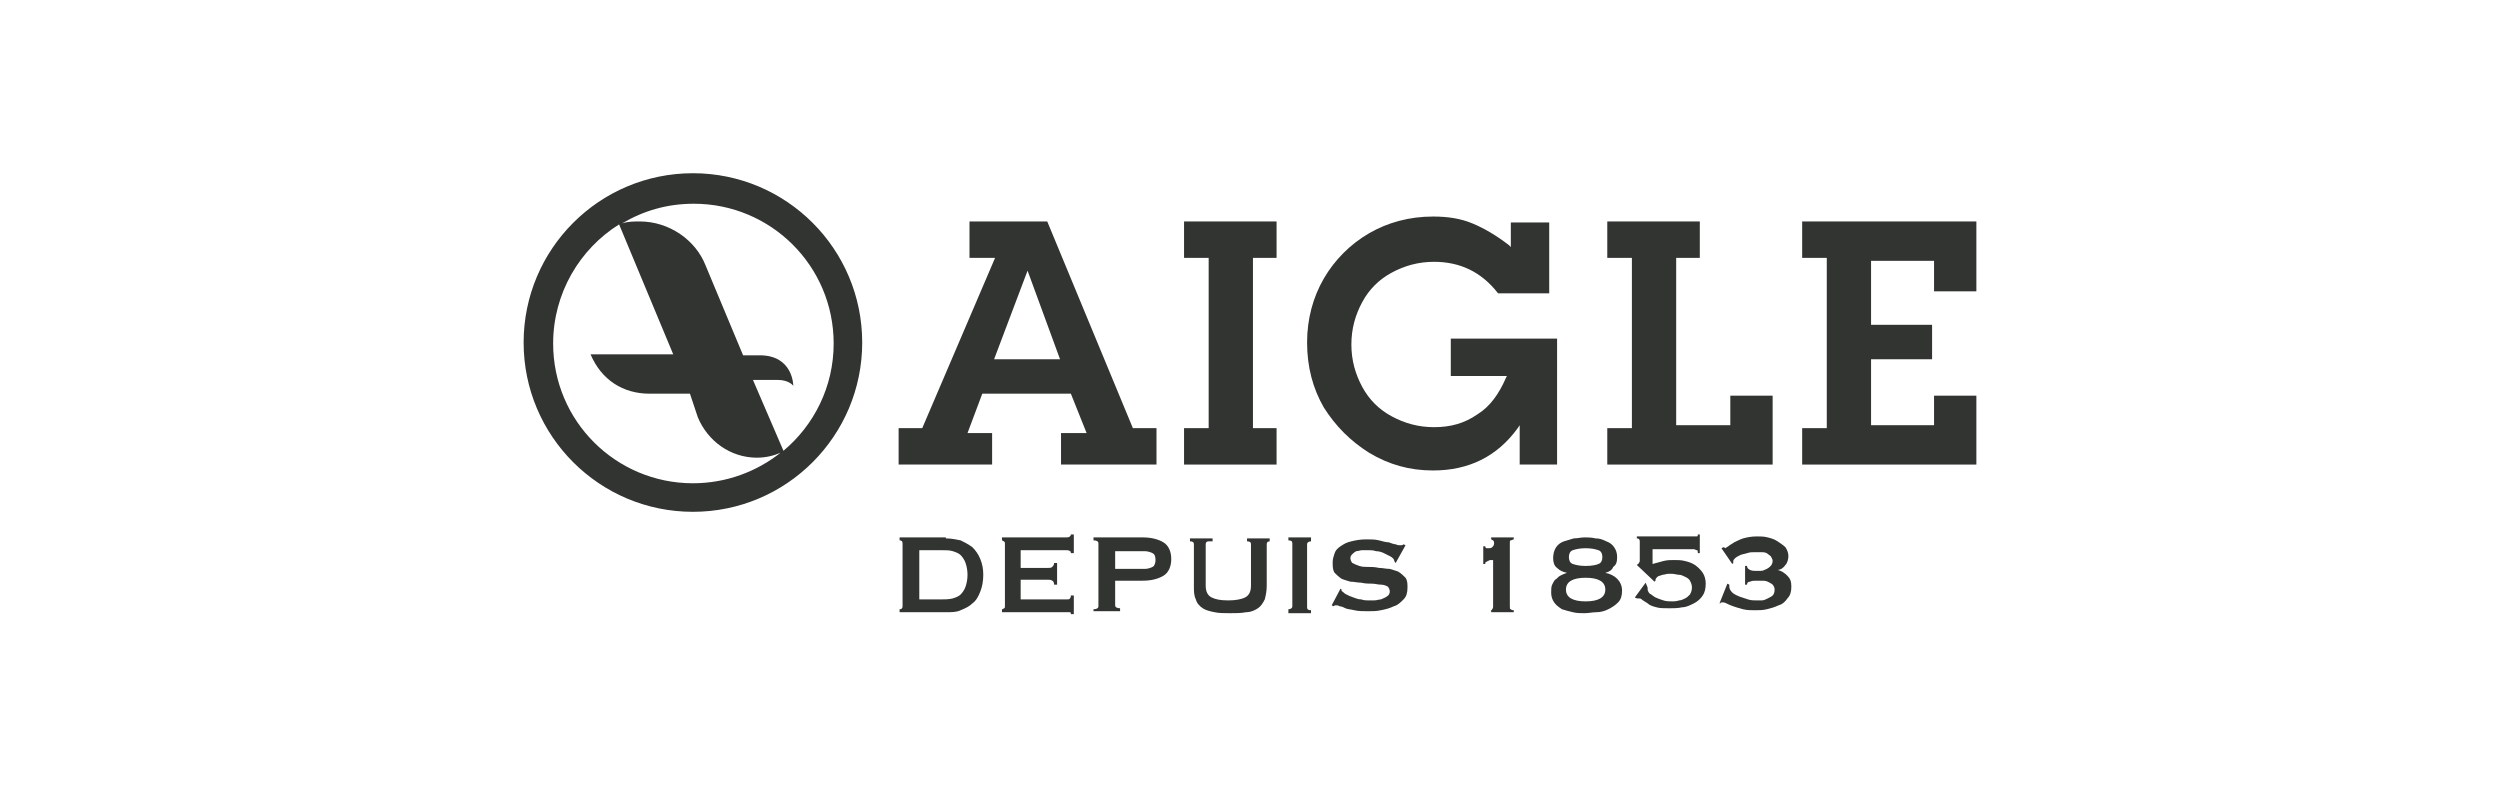 <?xml version="1.0" encoding="utf-8"?>
<!-- Generator: Adobe Illustrator 25.2.3, SVG Export Plug-In . SVG Version: 6.00 Build 0)  -->
<svg version="1.1" id="レイヤー_1" xmlns="http://www.w3.org/2000/svg" xmlns:xlink="http://www.w3.org/1999/xlink" x="0px"
	 y="0px" viewBox="0 0 254 80" style="enable-background:new 0 0 254 80;" xml:space="preserve">
<style type="text/css">
	.st0{fill:#313431;}
	.st1{fill-rule:evenodd;clip-rule:evenodd;fill:#313431;}
</style>
<g>
	<path class="st0" d="M79.6,45.8c3.1-2.6,5.1-6.5,5.1-10.9c0-7.9-6.4-14.2-14.2-14.2c-2.7,0-5.1,0.7-7.3,2c0.6-0.2,1.2-0.2,1.8-0.2
		c3,0,5.7,1.9,6.7,4.5l3.8,9.1h1.7c3.4,0,3.4,3.1,3.4,3.1s-0.4-0.6-1.6-0.6h-2.5L79.6,45.8z M56.2,34.9c0,7.9,6.4,14.2,14.2,14.2
		c3.4,0,6.5-1.2,8.9-3.1c-0.7,0.3-1.5,0.5-2.4,0.5c-2.7,0-5-1.7-6-4.1L70.1,40L66,40c-2.7,0-4.9-1.4-6-4l8.4,0l-5.5-13.2
		C58.9,25.3,56.2,29.8,56.2,34.9 M53.2,34.8c0-9.5,7.7-17.2,17.2-17.2c9.5,0,17.2,7.7,17.2,17.2c0,9.5-7.7,17.2-17.2,17.2
		C60.9,52,53.2,44.3,53.2,34.8"/>
	<polygon class="st1" points="180.1,40.2 180.1,47.2 163.3,47.2 163.3,43.5 165.8,43.5 165.8,26.2 163.3,26.2 163.3,22.5 
		172.7,22.5 172.7,26.2 170.3,26.2 170.3,43.2 175.8,43.2 175.8,40.2 	"/>
	<polygon class="st1" points="200.8,40.2 200.8,47.2 183.1,47.2 183.1,43.5 185.6,43.5 185.6,26.2 183.1,26.2 183.1,22.5 
		200.8,22.5 200.8,29.6 196.5,29.6 196.5,26.5 190.1,26.5 190.1,33 196.3,33 196.3,36.5 190.1,36.5 190.1,43.2 196.5,43.2 
		196.5,40.2 	"/>
	<polygon class="st1" points="127.3,43.5 129.7,43.5 129.7,47.2 120.3,47.2 120.3,43.5 122.8,43.5 122.8,26.2 120.3,26.2 
		120.3,22.5 129.7,22.5 129.7,26.2 127.3,26.2 	"/>
	<path class="st1" d="M158.3,47.2h-3.9v-4l-0.2,0.3c-2.1,2.9-5,4.3-8.6,4.3c-2.4,0-4.5-0.6-6.5-1.8c-1.9-1.2-3.4-2.7-4.6-4.6
		c-1.1-1.9-1.7-4.1-1.7-6.6c0-2.4,0.6-4.6,1.7-6.5c1.1-1.9,2.7-3.5,4.6-4.6c1.9-1.1,4.1-1.7,6.5-1.7c1.5,0,2.8,0.2,4,0.7
		c1.2,0.5,2.4,1.2,3.7,2.2l0.2,0.2v-2.5h3.9v7.2h-5.2c-1.7-2.2-3.9-3.2-6.5-3.2c-1.6,0-3,0.4-4.3,1.1c-1.3,0.7-2.3,1.7-3,3
		c-0.7,1.3-1.1,2.7-1.1,4.3c0,1.6,0.4,3,1.1,4.3c0.7,1.3,1.7,2.3,3,3c1.3,0.7,2.7,1.1,4.3,1.1c1.7,0,3.1-0.4,4.4-1.3
		c1.3-0.8,2.2-2.1,2.9-3.7l0.1-0.2l-5.7,0v-3.8l10.8,0V47.2z"/>
	<path class="st1" d="M104.4,27.5l-3.4,9h6.7L104.4,27.5z M107.8,47.2V44h2.6l-1.6-4h-9l-1.5,4h2.5v3.2h-9.5v-3.7h2.4l7.4-17.3h-2.6
		v-3.7h7.9l8.7,21h2.4v3.7H107.8z"/>
	<path class="st0" d="M96.1,54.7c0.5,0,1,0.1,1.5,0.2c0.4,0.2,0.8,0.4,1.2,0.7c0.3,0.3,0.6,0.7,0.8,1.2c0.2,0.5,0.3,1,0.3,1.6
		c0,0.6-0.1,1.2-0.3,1.7c-0.2,0.5-0.4,0.9-0.8,1.2c-0.3,0.3-0.7,0.5-1.2,0.7c-0.4,0.2-0.9,0.2-1.5,0.2h-4.7v-0.3
		c0.2,0,0.3-0.1,0.3-0.3v-6.4c0-0.2-0.1-0.3-0.3-0.3v-0.3H96.1z M95.6,60.9c0.4,0,0.8,0,1.2-0.1c0.3-0.1,0.6-0.2,0.8-0.4
		c0.2-0.2,0.4-0.5,0.5-0.8c0.1-0.3,0.2-0.7,0.2-1.2c0-0.5-0.1-0.9-0.2-1.2c-0.1-0.3-0.3-0.6-0.5-0.8c-0.2-0.2-0.5-0.3-0.8-0.4
		c-0.3-0.1-0.7-0.1-1.2-0.1h-2.2v5H95.6z"/>
	<path class="st0" d="M108.8,56.2c0-0.1,0-0.2-0.1-0.2c-0.1-0.1-0.2-0.1-0.4-0.1h-4.6v1.8h2.8c0.2,0,0.3,0,0.4-0.1
		c0.1-0.1,0.2-0.2,0.2-0.4h0.3v2.2h-0.3c0-0.2-0.1-0.4-0.2-0.4c-0.1-0.1-0.3-0.1-0.4-0.1h-2.8v2h4.7c0.1,0,0.3,0,0.3-0.1
		c0.1-0.1,0.1-0.2,0.1-0.3h0.3v1.9h-0.3c0-0.1,0-0.2-0.1-0.2c-0.1,0-0.2,0-0.3,0h-6.6v-0.3c0.1,0,0.1,0,0.2-0.1
		c0.1,0,0.1-0.1,0.1-0.2v-6.4c0-0.1,0-0.1-0.1-0.2c-0.1,0-0.1-0.1-0.2-0.1v-0.3h6.5c0.2,0,0.3,0,0.4-0.1c0.1-0.1,0.1-0.1,0.1-0.2
		h0.3v1.9H108.8z"/>
	<path class="st0" d="M111.1,62.2v-0.3c0.3,0,0.5-0.1,0.5-0.3v-6.4c0-0.2-0.2-0.3-0.5-0.3v-0.3h5c0.9,0,1.6,0.2,2.1,0.5
		c0.5,0.3,0.8,0.9,0.8,1.7c0,0.8-0.3,1.4-0.8,1.7c-0.5,0.3-1.2,0.5-2.1,0.5h-2.8v2.5c0,0.2,0.2,0.3,0.5,0.3v0.3H111.1z M116.3,57.8
		c0.3,0,0.6-0.1,0.8-0.2c0.2-0.1,0.3-0.4,0.3-0.7c0-0.4-0.1-0.6-0.3-0.7c-0.2-0.1-0.5-0.2-0.8-0.2h-3v1.8H116.3z"/>
	<path class="st0" d="M122.8,55c-0.2,0-0.3,0.1-0.3,0.3v4.2c0,0.6,0.2,1,0.6,1.2c0.4,0.2,0.9,0.3,1.7,0.3c0.7,0,1.3-0.1,1.7-0.3
		c0.4-0.2,0.6-0.6,0.6-1.2v-4.2c0-0.2-0.1-0.3-0.4-0.3v-0.3h2.3V55c-0.2,0-0.3,0.1-0.3,0.3v4.2c0,0.6-0.1,1-0.2,1.4
		c-0.2,0.4-0.4,0.7-0.7,0.9c-0.3,0.2-0.7,0.4-1.2,0.4c-0.5,0.1-1,0.1-1.6,0.1c-0.6,0-1.2,0-1.6-0.1c-0.5-0.1-0.9-0.2-1.2-0.4
		c-0.3-0.2-0.6-0.5-0.7-0.9c-0.2-0.4-0.2-0.8-0.2-1.4v-4.2c0-0.2-0.1-0.3-0.4-0.3v-0.3h2.3V55z"/>
	<path class="st0" d="M130.9,61.9c0.2,0,0.4-0.1,0.4-0.3v-6.4c0-0.2-0.1-0.3-0.4-0.3v-0.3h2.3V55c-0.2,0-0.4,0.1-0.4,0.3v6.4
		c0,0.2,0.1,0.3,0.4,0.3v0.3h-2.3V61.9z"/>
	<path class="st0" d="M136.2,59.8l0.1,0.1c0,0.1,0,0.2,0.1,0.2c0.1,0.1,0.2,0.2,0.4,0.3c0.2,0.1,0.4,0.2,0.7,0.3
		c0.3,0.1,0.5,0.2,0.8,0.2c0.3,0.1,0.5,0.1,0.7,0.1c0.2,0,0.4,0,0.6,0c0.3,0,0.5-0.1,0.7-0.1c0.2-0.1,0.5-0.2,0.6-0.3
		c0.2-0.1,0.3-0.3,0.3-0.5s-0.1-0.4-0.2-0.5c-0.2-0.1-0.4-0.2-0.7-0.2c-0.3,0-0.6-0.1-0.9-0.1c-0.3,0-0.7,0-1.1-0.1
		c-0.4,0-0.7-0.1-1.1-0.1c-0.3-0.1-0.7-0.2-0.9-0.3c-0.3-0.2-0.5-0.4-0.7-0.6c-0.2-0.3-0.2-0.6-0.2-1.1c0-0.3,0.1-0.6,0.2-0.9
		c0.1-0.3,0.3-0.5,0.6-0.7c0.3-0.2,0.6-0.4,1.1-0.5c0.4-0.1,0.9-0.2,1.5-0.2c0.5,0,0.9,0,1.3,0.1c0.4,0.1,0.7,0.2,1,0.2
		c0.3,0.1,0.5,0.2,0.7,0.2c0.2,0.1,0.3,0.1,0.5,0.1c0.1,0,0.2,0,0.3-0.1l0.2,0.1l-1,1.8l-0.1-0.1c0-0.1-0.1-0.2-0.1-0.3
		c-0.1-0.1-0.2-0.2-0.4-0.3c-0.2-0.1-0.4-0.2-0.6-0.3c-0.2-0.1-0.5-0.2-0.8-0.2c-0.3-0.1-0.5-0.1-0.8-0.1c-0.2,0-0.4,0-0.6,0
		c-0.2,0-0.4,0.1-0.6,0.1c-0.2,0.1-0.3,0.2-0.4,0.3c-0.1,0.1-0.2,0.2-0.2,0.4c0,0.2,0.1,0.4,0.2,0.5c0.2,0.1,0.4,0.2,0.7,0.3
		c0.3,0.1,0.6,0.1,0.9,0.1c0.3,0,0.7,0,1.1,0.1c0.4,0,0.7,0.1,1.1,0.1c0.3,0.1,0.7,0.2,0.9,0.3c0.3,0.2,0.5,0.4,0.7,0.6
		c0.2,0.3,0.2,0.6,0.2,1c0,0.5-0.1,0.9-0.4,1.2c-0.3,0.3-0.6,0.6-1,0.7c-0.4,0.2-0.8,0.3-1.3,0.4c-0.4,0.1-0.9,0.1-1.3,0.1
		c-0.5,0-1,0-1.4-0.1c-0.4-0.1-0.7-0.1-0.9-0.2c-0.2-0.1-0.4-0.2-0.6-0.2c-0.1-0.1-0.3-0.1-0.4-0.1c-0.1,0-0.1,0-0.2,0.1l-0.2-0.1
		L136.2,59.8z"/>
	<path class="st0" d="M151.4,62c0.1,0,0.2,0,0.2-0.1c0.1-0.1,0.1-0.2,0.1-0.3v-4.7c-0.1,0-0.1,0-0.2,0c-0.1,0-0.2,0-0.3,0.1
		c-0.1,0-0.2,0.1-0.2,0.1c-0.1,0-0.1,0.1-0.1,0.2h-0.2v-1.8h0.2c0,0.1,0,0.1,0.1,0.2c0.1,0,0.2,0,0.2,0c0.2,0,0.3,0,0.4-0.1
		c0.1-0.1,0.2-0.2,0.2-0.4c0-0.1,0-0.2-0.1-0.3c-0.1,0-0.1-0.1-0.2-0.1v-0.2h2.3v0.2c-0.1,0-0.2,0.1-0.3,0.1c-0.1,0-0.1,0.1-0.1,0.2
		v6.5c0,0.2,0,0.3,0.1,0.3c0.1,0.1,0.2,0.1,0.3,0.1v0.2h-2.3V62z"/>
	<path class="st0" d="M163.1,58.2c0.5,0.1,0.9,0.3,1.2,0.6c0.3,0.3,0.5,0.7,0.5,1.2c0,0.5-0.1,0.9-0.4,1.2c-0.3,0.3-0.6,0.5-1,0.7
		c-0.4,0.2-0.8,0.3-1.2,0.3c-0.4,0-0.8,0.1-1.2,0.1c-0.4,0-0.8,0-1.2-0.1c-0.4-0.1-0.8-0.2-1.1-0.3c-0.3-0.2-0.6-0.4-0.8-0.7
		c-0.2-0.3-0.3-0.6-0.3-1c0-0.3,0-0.6,0.1-0.8c0.1-0.2,0.2-0.4,0.3-0.5c0.2-0.1,0.3-0.3,0.5-0.4c0.2-0.1,0.4-0.2,0.7-0.3v0
		c-0.4-0.1-0.7-0.2-1-0.5c-0.3-0.2-0.4-0.6-0.4-1c0-0.4,0.1-0.8,0.3-1.1c0.2-0.3,0.5-0.5,0.8-0.6c0.3-0.1,0.7-0.2,1-0.3
		c0.4,0,0.7-0.1,1.1-0.1c0.3,0,0.7,0,1.1,0.1c0.4,0,0.7,0.1,1.1,0.3c0.3,0.1,0.6,0.3,0.8,0.6c0.2,0.3,0.3,0.6,0.3,1
		c0,0.5-0.1,0.8-0.4,1C163.8,57.9,163.5,58.1,163.1,58.2L163.1,58.2L163.1,58.2z M159.1,59.9c0,0.8,0.7,1.2,2,1.2c1.3,0,2-0.4,2-1.2
		c0-0.8-0.7-1.2-2-1.2C159.8,58.7,159.1,59.1,159.1,59.9 M159.8,55.9c-0.3,0.1-0.4,0.4-0.4,0.7c0,0.3,0.1,0.6,0.4,0.7
		c0.3,0.1,0.7,0.2,1.3,0.2s1.1-0.1,1.3-0.2c0.3-0.1,0.4-0.4,0.4-0.7c0-0.3-0.1-0.6-0.4-0.7c-0.3-0.1-0.7-0.2-1.3-0.2
		S160.1,55.8,159.8,55.9"/>
	<path class="st0" d="M167.4,59.7C167.4,59.7,167.4,59.7,167.4,59.7c0,0.1,0,0.1,0,0.2c0,0.1,0.1,0.3,0.2,0.4
		c0.2,0.1,0.4,0.3,0.6,0.4c0.2,0.1,0.5,0.2,0.8,0.3c0.3,0.1,0.6,0.1,0.9,0.1c0.2,0,0.4,0,0.7-0.1c0.2,0,0.4-0.1,0.6-0.2
		c0.2-0.1,0.3-0.2,0.5-0.4c0.1-0.2,0.2-0.4,0.2-0.7c0-0.3-0.1-0.5-0.2-0.7c-0.1-0.2-0.3-0.3-0.5-0.4c-0.2-0.1-0.4-0.2-0.6-0.2
		c-0.2,0-0.5-0.1-0.7-0.1c-0.1,0-0.2,0-0.4,0c-0.2,0-0.4,0.1-0.6,0.1c-0.2,0.1-0.4,0.1-0.5,0.2c-0.1,0.1-0.2,0.2-0.2,0.3
		c0,0,0,0.1,0,0.1l-0.1,0.1l-1.8-1.7c0.1-0.1,0.2-0.1,0.2-0.2c0,0,0.1-0.1,0.1-0.2v-2c0-0.2-0.1-0.3-0.3-0.3v-0.2h5.8
		c0.1,0,0.2,0,0.3,0c0.1,0,0.1-0.1,0.1-0.2h0.2v1.9h-0.2c0-0.2,0-0.3-0.1-0.3c-0.1,0-0.2-0.1-0.3-0.1h-4.2v1.5
		c0.4-0.1,0.7-0.2,1.1-0.3c0.4-0.1,0.7-0.1,1.1-0.1c0.4,0,0.7,0,1.1,0.1c0.4,0.1,0.7,0.2,1,0.4c0.3,0.2,0.6,0.5,0.8,0.8
		c0.2,0.3,0.3,0.7,0.3,1.1c0,0.5-0.1,0.9-0.3,1.2c-0.2,0.3-0.5,0.6-0.9,0.8c-0.4,0.2-0.8,0.4-1.2,0.4c-0.4,0.1-0.9,0.1-1.3,0.1
		c-0.5,0-1,0-1.3-0.1c-0.4-0.1-0.7-0.2-0.9-0.4c-0.3-0.2-0.5-0.3-0.6-0.4c-0.1-0.1-0.2-0.1-0.3-0.1c0,0,0,0-0.1,0c0,0-0.1,0-0.1,0
		l-0.2-0.1l1.1-1.5L167.4,59.7z"/>
	<path class="st0" d="M174.9,55.7l0.2-0.1c0.1,0,0.2,0.1,0.2,0.1c0,0,0.1-0.1,0.3-0.2c0.1-0.1,0.3-0.2,0.6-0.4
		c0.2-0.1,0.6-0.3,0.9-0.4c0.4-0.1,0.8-0.2,1.4-0.2c0.4,0,0.7,0,1.1,0.1c0.4,0.1,0.7,0.2,1,0.4c0.3,0.2,0.6,0.4,0.8,0.6
		c0.2,0.3,0.3,0.6,0.3,0.9c0,0.3-0.1,0.7-0.3,0.9c-0.2,0.3-0.5,0.5-0.8,0.5v0c0.4,0.1,0.7,0.3,1,0.6c0.3,0.3,0.4,0.6,0.4,1.1
		c0,0.5-0.1,0.9-0.4,1.2c-0.2,0.3-0.5,0.6-0.9,0.7c-0.4,0.2-0.8,0.3-1.2,0.4c-0.4,0.1-0.8,0.1-1.2,0.1c-0.4,0-0.8,0-1.2-0.1
		c-0.4-0.1-0.7-0.2-1-0.3c-0.3-0.1-0.5-0.2-0.7-0.3c-0.2-0.1-0.3-0.1-0.4-0.1c0,0-0.1,0-0.1,0c0,0-0.1,0-0.1,0.1l-0.1,0l0.8-2
		l0.2,0.1c0,0,0,0.1,0,0.1v0.1c0,0.2,0.1,0.4,0.3,0.6c0.2,0.2,0.5,0.3,0.7,0.4c0.3,0.1,0.6,0.2,0.9,0.3c0.3,0.1,0.6,0.1,0.8,0.1
		c0.2,0,0.4,0,0.6,0c0.2,0,0.4-0.1,0.6-0.2c0.2-0.1,0.4-0.2,0.5-0.3c0.1-0.1,0.2-0.3,0.2-0.6c0-0.2-0.1-0.4-0.2-0.5
		c-0.1-0.1-0.3-0.2-0.5-0.3c-0.2-0.1-0.4-0.1-0.6-0.1c-0.2,0-0.4,0-0.6,0c-0.2,0-0.4,0-0.6,0.1c-0.2,0-0.3,0.1-0.3,0.3h-0.2v-1.9
		h0.2c0,0.2,0.1,0.3,0.3,0.4c0.2,0.1,0.4,0.1,0.6,0.1c0.2,0,0.3,0,0.5,0c0.2,0,0.4-0.1,0.6-0.2c0.2-0.1,0.3-0.2,0.4-0.3
		c0.1-0.1,0.2-0.3,0.2-0.5c0-0.2-0.1-0.3-0.2-0.5c-0.1-0.1-0.3-0.2-0.4-0.3c-0.2-0.1-0.4-0.1-0.6-0.1c-0.2,0-0.4,0-0.6,0
		c-0.3,0-0.5,0-0.8,0.1c-0.3,0.1-0.5,0.1-0.7,0.2c-0.2,0.1-0.4,0.2-0.5,0.3c-0.1,0.1-0.2,0.2-0.2,0.3c0,0,0,0.1,0,0.1
		c0,0.1,0,0.1,0,0.1l-0.1,0.1L174.9,55.7z"/>
</g>
</svg>
